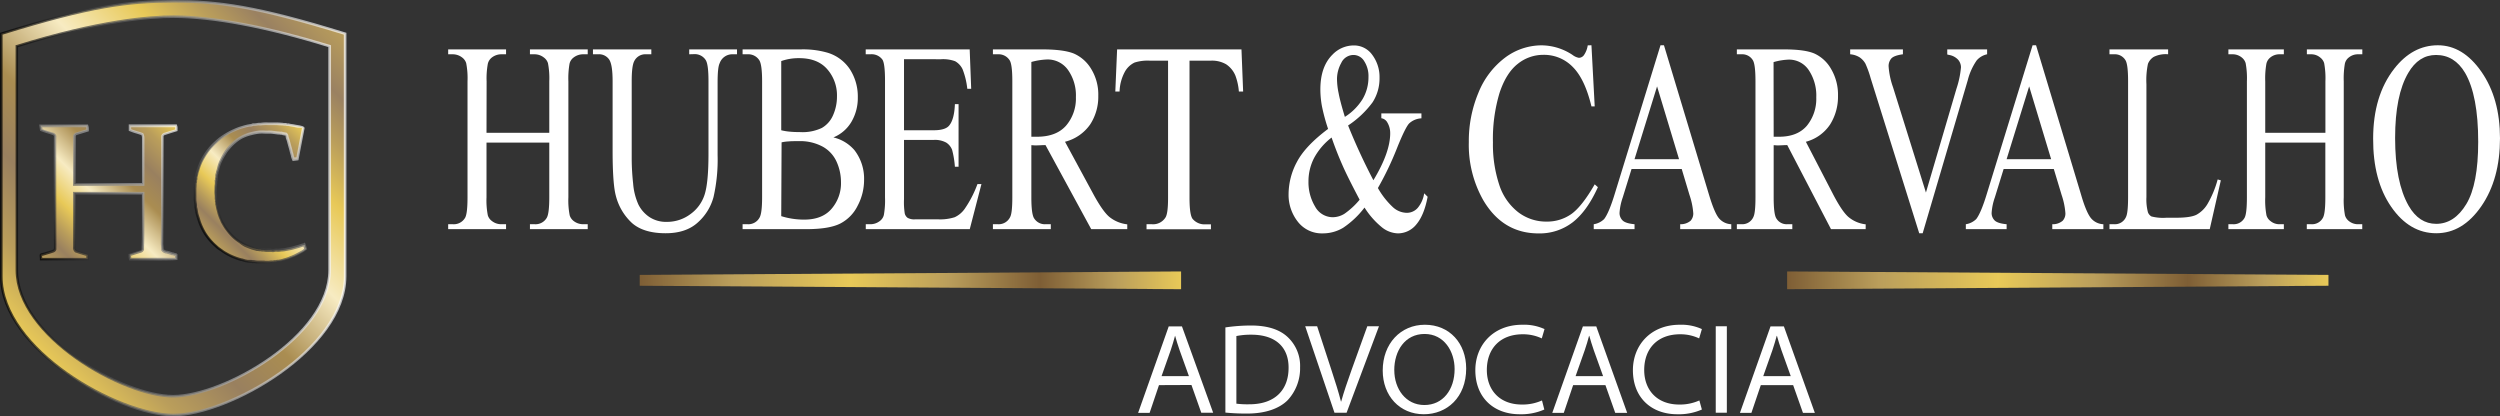 <svg xmlns="http://www.w3.org/2000/svg" xmlns:xlink="http://www.w3.org/1999/xlink" viewBox="0 0 721.26 120.11"><rect x="0" y="0" width="721.26" height="120.11" fill="#333333" stroke="none"/><defs><style>.cls-1{isolation:isolate;}.cls-2{fill:#fff;}.cls-3{fill:url(#linear-gradient);}.cls-4{fill:url(#linear-gradient-2);}.cls-5{fill:url(#linear-gradient-3);}.cls-6{opacity:0.7;mix-blend-mode:overlay;}.cls-7{fill:url(#linear-gradient-4);}.cls-8{fill:url(#linear-gradient-5);}.cls-9{fill:url(#linear-gradient-6);}.cls-10{fill:url(#linear-gradient-7);}.cls-11{fill:url(#linear-gradient-8);}</style><linearGradient id="linear-gradient" x1="184.56" y1="80.87" x2="340.75" y2="80.87" gradientUnits="userSpaceOnUse"><stop offset="0" stop-color="#7e5e35"/><stop offset="0.17" stop-color="#ba9e5b"/><stop offset="0.39" stop-color="#e8c958"/><stop offset="0.57" stop-color="#ba9e5b"/><stop offset="0.74" stop-color="#7e5e35"/><stop offset="0.88" stop-color="#ba9e5b"/><stop offset="1" stop-color="#e8c958"/></linearGradient><linearGradient id="linear-gradient-2" x1="515.59" y1="80.87" x2="671.77" y2="80.87" xlink:href="#linear-gradient"/><linearGradient id="linear-gradient-3" x1="5.04" y1="94.93" x2="94.9" y2="5.07" gradientUnits="userSpaceOnUse"><stop offset="0" stop-color="#e8c958"/><stop offset="0.12" stop-color="#ba9e5b"/><stop offset="0.26" stop-color="#99805f"/><stop offset="0.39" stop-color="#aa8d51"/><stop offset="0.56" stop-color="#f7ebc2"/><stop offset="0.71" stop-color="#e8c958"/><stop offset="0.81" stop-color="#ba9e5b"/><stop offset="0.89" stop-color="#9a8161"/><stop offset="1" stop-color="#ba9e5b"/></linearGradient><linearGradient id="linear-gradient-4" y1="60.06" x2="99.94" y2="60.06" gradientUnits="userSpaceOnUse"><stop offset="0"/><stop offset="1" stop-color="#fff"/></linearGradient><linearGradient id="linear-gradient-5" x1="11.97" y1="74.83" x2="50.63" y2="36.17" gradientUnits="userSpaceOnUse"><stop offset="0" stop-color="#ba9e5b"/><stop offset="0.11" stop-color="#99805f"/><stop offset="0.19" stop-color="#ba9e5b"/><stop offset="0.29" stop-color="#e8c958"/><stop offset="0.44" stop-color="#f7ebc2"/><stop offset="0.61" stop-color="#aa8d51"/><stop offset="0.74" stop-color="#99805f"/><stop offset="0.88" stop-color="#ba9e5b"/><stop offset="1" stop-color="#e8c958"/></linearGradient><linearGradient id="linear-gradient-6" x1="61.47" y1="70.19" x2="91.09" y2="40.57" xlink:href="#linear-gradient-5"/><linearGradient id="linear-gradient-7" x1="11.57" y1="75.19" x2="50.94" y2="35.82" xlink:href="#linear-gradient-4"/><linearGradient id="linear-gradient-8" x1="61.22" y1="70.47" x2="91.38" y2="40.31" xlink:href="#linear-gradient-4"/></defs><title>logo-hubert-e-carvalho-advocacia</title><g class="cls-1"><g id="Layer_1" data-name="Layer 1"><path class="cls-2" d="M140.36,38.31h18.11V23.47a22.7,22.7,0,0,0-.38-5.24,3.19,3.19,0,0,0-1.2-1.65,4.36,4.36,0,0,0-2.62-.92h-1.38V14.25h16.67v1.41h-1.38a4.51,4.51,0,0,0-2.62.88,3.1,3.1,0,0,0-1.25,1.86,24.41,24.41,0,0,0-.33,5.07V56.93a22.4,22.4,0,0,0,.38,5.2,3.25,3.25,0,0,0,1.17,1.65,4.47,4.47,0,0,0,2.65.91h1.38v1.42H152.89V64.69h1.38a3.73,3.73,0,0,0,3.48-1.87q.72-1.23.72-5.89V41.14H140.36V56.93a22.4,22.4,0,0,0,.38,5.2,3.19,3.19,0,0,0,1.2,1.65,4.34,4.34,0,0,0,2.62.91H146v1.42h-16.7V64.69h1.38a3.76,3.76,0,0,0,3.51-1.87q.69-1.23.69-5.89V23.47a22.7,22.7,0,0,0-.38-5.24,3.21,3.21,0,0,0-1.18-1.65,4.43,4.43,0,0,0-2.64-.92h-1.38V14.25H146v1.41h-1.41a4.51,4.51,0,0,0-2.62.88,3.21,3.21,0,0,0-1.23,1.86,23.26,23.26,0,0,0-.35,5.07Z" transform="translate(0 0)"/><path class="cls-2" d="M198.84,15.66V14.25h13.79v1.41h-1.47a3.85,3.85,0,0,0-3.53,2.57q-.6,1.18-.6,5.5v21a48.48,48.48,0,0,1-1.17,12.1,15,15,0,0,1-4.57,7.38q-3.4,3.09-9.26,3.08c-4.26,0-7.48-1-9.69-2.94a16.08,16.08,0,0,1-4.68-7.92q-.91-3.4-.92-12.77V23.43q0-4.79-1-6.27a3.55,3.55,0,0,0-3.2-1.5h-1.47V14.25h16.84v1.41h-1.5a3.57,3.57,0,0,0-3.44,2q-.72,1.38-.72,5.74V46a68,68,0,0,0,.41,6.92A18.2,18.2,0,0,0,184.18,59a9.41,9.41,0,0,0,3.15,3.6,8.7,8.7,0,0,0,5,1.41,11.24,11.24,0,0,0,6.84-2.22,11,11,0,0,0,4.12-5.67q1.11-3.46,1.11-11.73v-21q0-4.86-.81-6.08a3.73,3.73,0,0,0-3.33-1.69Z" transform="translate(0 0)"/><path class="cls-2" d="M240.44,39.64a11.52,11.52,0,0,1,6.07,3.68,13.45,13.45,0,0,1,2.78,8.6,15.81,15.81,0,0,1-1.84,7.4,11.45,11.45,0,0,1-5,5.16q-3.21,1.63-9.78,1.63H214.24V64.69h1.46a3.66,3.66,0,0,0,3.51-2.06q.66-1.34.66-5.7V23.43q0-4.82-.83-6.08a3.76,3.76,0,0,0-3.34-1.69h-1.46V14.25h16.84a25.29,25.29,0,0,1,7.55.92A11.82,11.82,0,0,1,245.21,20a14.43,14.43,0,0,1,2.27,8.05,13.63,13.63,0,0,1-1.78,7A10.74,10.74,0,0,1,240.44,39.64Zm-15.05-2.06a16.27,16.27,0,0,0,2.42.4c.91.09,1.91.13,3,.13a13,13,0,0,0,6.3-1.2,7.75,7.75,0,0,0,3.24-3.69,13.19,13.19,0,0,0,1.12-5.43A11.41,11.41,0,0,0,238.69,20q-2.79-3.23-8.13-3.22a15,15,0,0,0-5.17.84Zm0,24.78a22.06,22.06,0,0,0,6.58,1c3.46,0,6.11-1,7.93-3.11a11.29,11.29,0,0,0,2.73-7.71,14.28,14.28,0,0,0-1.24-5.81,9.35,9.35,0,0,0-4-4.4,13.65,13.65,0,0,0-6.9-1.61c-1.19,0-2.2,0-3,.08a11.25,11.25,0,0,0-2,.27Z" transform="translate(0 0)"/><path class="cls-2" d="M260.81,17.08v20.5h8.56c2.22,0,3.71-.45,4.45-1.34q1.5-1.76,1.67-6.2h1.06V48.1h-1.06a26.24,26.24,0,0,0-.8-4.86,4.3,4.3,0,0,0-1.7-2.1,6.74,6.74,0,0,0-3.62-.77h-8.56v17.1a20.33,20.33,0,0,0,.23,4.18,2.28,2.28,0,0,0,.8,1.19,3.87,3.87,0,0,0,2.19.44h6.61a13.8,13.8,0,0,0,4.79-.61,7.22,7.22,0,0,0,2.88-2.41A31.83,31.83,0,0,0,282,53.11h1.15l-3.37,13h-30V64.69h1.38a4.39,4.39,0,0,0,2.61-.88A3.06,3.06,0,0,0,255,62a23.84,23.84,0,0,0,.33-5V23.28q0-4.94-.75-6.08a3.85,3.85,0,0,0-3.44-1.54h-1.38V14.25h30l.43,11.36h-1.12A22.14,22.14,0,0,0,277.72,20a5.18,5.18,0,0,0-2.17-2.34,10.06,10.06,0,0,0-4.05-.57Z" transform="translate(0 0)"/><path class="cls-2" d="M325.22,66.11h-10.4L301.63,41.86c-1,0-1.77.08-2.38.08l-.81,0-.89-.06V56.93q0,4.89.81,6.08a3.65,3.65,0,0,0,3.27,1.68h1.53v1.42h-16.7V64.69h1.47a3.65,3.65,0,0,0,3.53-2.14q.6-1.19.6-5.62V23.43c0-3.26-.26-5.29-.8-6.08a3.76,3.76,0,0,0-3.33-1.69h-1.47V14.25h14.2q6.19,0,9.15,1.2a10.93,10.93,0,0,1,5,4.44,14.07,14.07,0,0,1,2.05,7.71,14.67,14.67,0,0,1-2.34,8.3,12.63,12.63,0,0,1-7.26,5l8.05,14.87q2.76,5.13,4.74,6.81a10,10,0,0,0,5.17,2.14ZM297.55,39.45l.95,0c.27,0,.49,0,.66,0q5.58,0,8.41-3.21a12,12,0,0,0,2.83-8.19,12.74,12.74,0,0,0-2.29-7.89,7.19,7.19,0,0,0-6.05-3,19.57,19.57,0,0,0-4.51.72Z" transform="translate(0 0)"/><path class="cls-2" d="M358.17,14.25l.48,12.16h-1.23a17,17,0,0,0-1-4.59,7.26,7.26,0,0,0-2.67-3.27,8.13,8.13,0,0,0-4.39-1.05h-6.18V57.12q0,4.79.87,6a4.48,4.48,0,0,0,3.79,1.6h1.52v1.42H330.78V64.69h1.55a4.2,4.2,0,0,0,3.95-2c.48-.81.71-2.67.71-5.58V17.5h-5.27a12.53,12.53,0,0,0-4.38.54,6.3,6.3,0,0,0-2.88,2.79A12.75,12.75,0,0,0,323,26.41h-1.23l.52-12.16Z" transform="translate(0 0)"/><path class="cls-2" d="M398.52,32.72h11.57v1.42a5.58,5.58,0,0,0-3.54,1.47q-1.14,1.2-3.57,7.28a89.13,89.13,0,0,1-5.45,11.36,23,23,0,0,0,4.38,5.57,6.07,6.07,0,0,0,3.88,1.58A4.19,4.19,0,0,0,409,60a8.53,8.53,0,0,0,1.88-4.23l1,1c-.68,3.59-1.78,6.24-3.28,8a6.83,6.83,0,0,1-5.26,2.56,7.73,7.73,0,0,1-4.59-1.7,23.39,23.39,0,0,1-5.08-5.75,25.62,25.62,0,0,1-6.16,5.83,11.33,11.33,0,0,1-5.86,1.62,8.74,8.74,0,0,1-7.22-3.36,12.52,12.52,0,0,1-2.67-8,19.83,19.83,0,0,1,2.4-9.24q2.4-4.6,9-9.54a53.76,53.76,0,0,1-1.77-6.52,27.14,27.14,0,0,1-.46-4.88q0-6.54,3.47-10a8.52,8.52,0,0,1,6.14-2.68,6.44,6.44,0,0,1,5.35,2.7A10.64,10.64,0,0,1,398,22.4a12.72,12.72,0,0,1-2,7.11,27.76,27.76,0,0,1-7.07,6.69A172.23,172.23,0,0,0,396.23,52q4.84-8,4.85-13.53a6,6,0,0,0-.83-3.14,2.36,2.36,0,0,0-1.73-1.22Zm-6.26,24.9q-3.63-6.88-5-10.06c-.94-2.12-2-4.74-3.09-7.88a18.62,18.62,0,0,0-5,5.81,14.64,14.64,0,0,0-1.67,6.89,13.54,13.54,0,0,0,1.9,7.19,5.81,5.81,0,0,0,5.13,3.1,6.47,6.47,0,0,0,3.35-1A21.92,21.92,0,0,0,392.26,57.62ZM388,33.72a16.09,16.09,0,0,0,5.11-5.13,12.32,12.32,0,0,0,1.7-6.39,7.9,7.9,0,0,0-1.23-4.55,3.61,3.61,0,0,0-3-1.79,3.91,3.91,0,0,0-3.63,2.31,9.7,9.7,0,0,0-1.22,4.53,20.73,20.73,0,0,0,.47,4.19Q386.62,29.2,388,33.72Z" transform="translate(0 0)"/><path class="cls-2" d="M459.14,13.06l.94,17.64h-.94q-1.9-7.92-5.41-11.4a11.52,11.52,0,0,0-8.42-3.48,11.72,11.72,0,0,0-7.45,2.62q-3.32,2.61-5.23,8.35a45.83,45.83,0,0,0-1.91,14.27,37.12,37.12,0,0,0,1.8,12.2,16.38,16.38,0,0,0,5.42,7.91,13.23,13.23,0,0,0,8.25,2.76,12.11,12.11,0,0,0,7.12-2.16q3.07-2.16,6.77-8.59L461,54q-3.12,6.91-7.27,10.13a15.61,15.61,0,0,1-9.85,3.21q-10.29,0-15.94-9.56A32.33,32.33,0,0,1,423.76,41a36,36,0,0,1,2.78-14.26,23.66,23.66,0,0,1,7.64-10.08,17.64,17.64,0,0,1,10.64-3.58,16.4,16.4,0,0,1,8.85,2.76,4.27,4.27,0,0,0,1.83.84,1.83,1.83,0,0,0,1.44-.73,6.68,6.68,0,0,0,1.13-2.87Z" transform="translate(0 0)"/><path class="cls-2" d="M485.18,48.75H470.71l-2.53,8.18a16.81,16.81,0,0,0-.94,4.51,3,3,0,0,0,.82,2.09c.54.6,1.71,1,3.51,1.16v1.42H459.8V64.69a5.42,5.42,0,0,0,3-1.49q1.41-1.83,3.12-7.46l13.14-42.68h1l13,43.14q1.57,5.2,2.85,6.75a4.9,4.9,0,0,0,3.57,1.74v1.42H484.74V64.69a4.4,4.4,0,0,0,3-1,3.12,3.12,0,0,0,.78-2.14,21.12,21.12,0,0,0-1.1-5.32Zm-.77-2.83-6.34-21-6.5,21Z" transform="translate(0 0)"/><path class="cls-2" d="M538.25,66.11h-10L515.63,41.86c-.94,0-1.7.08-2.29.08l-.77,0-.86-.06V56.93q0,4.89.77,6.08a3.47,3.47,0,0,0,3.15,1.68h1.46v1.42h-16V64.69h1.4a3.49,3.49,0,0,0,3.39-2.14q.58-1.19.58-5.62V23.43q0-4.89-.77-6.08a3.56,3.56,0,0,0-3.2-1.69h-1.4V14.25h13.61q6,0,8.77,1.2a10.57,10.57,0,0,1,4.8,4.44,14.56,14.56,0,0,1,2,7.71A15.1,15.1,0,0,1,528,35.9a12.1,12.1,0,0,1-7,5l7.71,14.87q2.64,5.13,4.55,6.81a9.33,9.33,0,0,0,5,2.14ZM511.71,39.45l.91,0c.26,0,.47,0,.64,0q5.34,0,8.06-3.21A12.29,12.29,0,0,0,524,28.09a13.18,13.18,0,0,0-2.19-7.89,6.8,6.8,0,0,0-5.8-3,18,18,0,0,0-4.33.72Z" transform="translate(0 0)"/><path class="cls-2" d="M573.29,14.25v1.41a5.46,5.46,0,0,0-3,1.76,17.61,17.61,0,0,0-2.59,5.74l-13,44.13h-1l-14-44.7a29,29,0,0,0-1.51-4.21,5.44,5.44,0,0,0-1.7-1.85,6.06,6.06,0,0,0-2.71-.87V14.25H549v1.41q-2.58.35-3.36,1.23a3.33,3.33,0,0,0-.77,2.26,22.44,22.44,0,0,0,1.27,6l9.5,30.4,8.82-30a26.58,26.58,0,0,0,1.29-6.15,3.41,3.41,0,0,0-.79-2.13,4.64,4.64,0,0,0-2.7-1.43l-.47-.12V14.25Z" transform="translate(0 0)"/><path class="cls-2" d="M592.53,48.75H578.06l-2.53,8.18a16.81,16.81,0,0,0-.94,4.51,3,3,0,0,0,.81,2.09c.54.6,1.72,1,3.52,1.16v1.42H567.15V64.69a5.42,5.42,0,0,0,3-1.49q1.41-1.83,3.11-7.46l13.15-42.68h1l13,43.14c1,3.47,2,5.72,2.85,6.75a4.88,4.88,0,0,0,3.57,1.74v1.42H592.09V64.69a4.37,4.37,0,0,0,3-1,3.08,3.08,0,0,0,.79-2.14,21.12,21.12,0,0,0-1.1-5.32Zm-.77-2.83-6.34-21-6.5,21Z" transform="translate(0 0)"/><path class="cls-2" d="M639.81,51.77l.91.26-3.2,14.08H608.59V64.69H610a3.47,3.47,0,0,0,3.38-2.14q.58-1.21.58-5.66V23.43c0-3.24-.25-5.27-.77-6.08A3.54,3.54,0,0,0,610,15.66h-1.41V14.25h16.92v1.41a7.73,7.73,0,0,0-4.18.77,4.18,4.18,0,0,0-1.64,2,23,23,0,0,0-.44,5.85V56.89a14.51,14.51,0,0,0,.44,4.36,2.31,2.31,0,0,0,1,1.19,13.26,13.26,0,0,0,4.3.38h2.73q4.31,0,6-.88a8.46,8.46,0,0,0,3.17-3.12A29.17,29.17,0,0,0,639.81,51.77Z" transform="translate(0 0)"/><path class="cls-2" d="M653.53,38.31h17.36V23.47a23.72,23.72,0,0,0-.36-5.24,3.17,3.17,0,0,0-1.16-1.65,4,4,0,0,0-2.5-.92h-1.33V14.25h16v1.41H680.2a4.14,4.14,0,0,0-2.5.88,3.08,3.08,0,0,0-1.2,1.86,25.41,25.41,0,0,0-.32,5.07V56.93a23.41,23.41,0,0,0,.36,5.2,3.23,3.23,0,0,0,1.13,1.65,4.14,4.14,0,0,0,2.53.91h1.32v1.42h-16V64.69h1.33a3.54,3.54,0,0,0,3.33-1.87q.69-1.23.69-5.89V41.14H653.53V56.93a23.41,23.41,0,0,0,.36,5.2,3.17,3.17,0,0,0,1.16,1.65,4,4,0,0,0,2.5.91h1.35v1.42h-16V64.69h1.32a3.56,3.56,0,0,0,3.36-1.87q.66-1.23.66-5.89V23.47a23.72,23.72,0,0,0-.36-5.24,3.23,3.23,0,0,0-1.13-1.65,4.15,4.15,0,0,0-2.53-.92H642.9V14.25h16v1.41h-1.35a4.16,4.16,0,0,0-2.5.88,3.21,3.21,0,0,0-1.19,1.86,24.41,24.41,0,0,0-.33,5.07Z" transform="translate(0 0)"/><path class="cls-2" d="M703.32,13.06q7.27,0,12.6,7.67t5.34,19.14q0,11.82-5.38,19.62t-13,7.8q-7.73,0-13-7.61T684.66,40q0-12.36,6.07-20.16Q696,13.07,703.32,13.06Zm-.52,2.8q-5,0-8,5.16Q691,27.44,691,39.83q0,12.7,3.91,19.55,3,5.19,7.93,5.2,5.26,0,8.7-5.7t3.43-18q0-13.32-3.78-19.85Q708.14,15.86,702.8,15.86Z" transform="translate(0 0)"/><path class="cls-2" d="M334.37,111.11l-2.7,8h-3.32l8.83-24.94H341L350,119.07h-3.43l-2.83-8Zm8.64-2.59-2.68-7.46c-.57-1.59-.93-2.88-1.3-4.17H339c-.36,1.31-.73,2.63-1.23,4.1l-2.66,7.53Z" transform="translate(0 0)"/><path class="cls-2" d="M353.53,94.46a51.61,51.61,0,0,1,7.38-.55c4.95,0,8.51,1.24,10.81,3.55a11.34,11.34,0,0,1,3.36,8.53,13.47,13.47,0,0,1-3.55,9.43c-2.44,2.48-6.51,3.89-11.66,3.89a60.07,60.07,0,0,1-6.34-.28Zm3.17,22a25.62,25.62,0,0,0,3.71.18c7.65,0,11.35-4.35,11.35-10.51.05-5.76-3.52-9.57-10.76-9.57a21,21,0,0,0-4.3.39Z" transform="translate(0 0)"/><path class="cls-2" d="M385,119.07l-8.44-24.94H380l4.08,12.49c1.16,3.55,2.08,6.41,2.79,9.22h.07c.76-2.77,1.82-5.8,3-9.14l4.53-12.57h3.37l-9.34,24.94Z" transform="translate(0 0)"/><path class="cls-2" d="M423,106.32c0,8.3-5.52,13.19-12.22,13.19-7,0-11.86-5.35-11.86-12.61,0-7.78,5.19-13.21,12.16-13.21C418.25,93.69,423,99.1,423,106.32Zm-20.74.47c0,5.41,3.31,10.06,8.68,10.06s8.72-4.45,8.72-10.37c0-5.07-3-10.13-8.66-10.13S402.25,101.21,402.25,106.79Z" transform="translate(0 0)"/><path class="cls-2" d="M445.54,118.15a16.58,16.58,0,0,1-7.13,1.36c-7.27,0-12.77-4.62-12.77-12.71,0-7.16,5.08-13.11,13.53-13.11a14.26,14.26,0,0,1,6.43,1.25l-.79,2.69a12.65,12.65,0,0,0-5.49-1.19c-6.5,0-10.36,4.12-10.36,10.32,0,5.58,3.52,9.95,10.12,9.95a13.59,13.59,0,0,0,5.79-1.18Z" transform="translate(0 0)"/><path class="cls-2" d="M453.86,111.11l-2.7,8h-3.32l8.83-24.94h3.86l8.92,24.94H466l-2.83-8Zm8.64-2.59-2.68-7.46c-.56-1.59-.93-2.88-1.3-4.17h-.07c-.35,1.31-.72,2.63-1.23,4.1l-2.66,7.53Z" transform="translate(0 0)"/><path class="cls-2" d="M491,118.15a16.58,16.58,0,0,1-7.13,1.36c-7.27,0-12.77-4.62-12.77-12.71,0-7.16,5.08-13.11,13.53-13.11A14.26,14.26,0,0,1,491,94.94l-.79,2.69a12.67,12.67,0,0,0-5.5-1.19c-6.49,0-10.35,4.12-10.35,10.32,0,5.58,3.52,9.95,10.12,9.95a13.59,13.59,0,0,0,5.79-1.18Z" transform="translate(0 0)"/><path class="cls-2" d="M498.2,94.13v24.94H495V94.13Z" transform="translate(0 0)"/><path class="cls-2" d="M508,111.11l-2.71,8h-3.31l8.82-24.94h3.86l8.93,24.94h-3.43l-2.83-8Zm8.64-2.59-2.68-7.46c-.57-1.59-.93-2.88-1.3-4.17h-.07c-.36,1.31-.73,2.63-1.23,4.1l-2.66,7.53Z" transform="translate(0 0)"/><polygon class="cls-3" points="340.75 78.31 184.56 79.31 184.56 82.44 340.75 83.44 340.75 78.31"/><polygon class="cls-4" points="515.59 78.31 671.77 79.31 671.77 82.44 515.59 83.44 515.59 78.31"/><path class="cls-5" d="M50,.38C37.29.38,26.58,1.61.38,9.73v70c0,21.22,33.66,40,49.59,40s49.59-18.76,49.59-40v-70C73.35,1.61,62.5.38,50,.38ZM95.09,77.94c0,19.31-30.63,36.37-45.12,36.37S4.85,97.25,4.85,77.94V13.32C28.69,5.93,43.47,4.8,50,4.8c7.19,0,21.28,1.13,45.12,8.52Z" transform="translate(0 0)"/><g class="cls-6"><path class="cls-7" d="M50,120.11c-16,0-50-19.09-50-40.35V9.46l.26-.08C26,1.4,36.8,0,50,0,62.86,0,74.09,1.45,99.68,9.38l.26.08v70.3C99.94,101,66,120.11,50,120.11ZM.75,10V79.76c0,20.86,33.43,39.6,49.22,39.6s49.22-18.74,49.22-39.6V10C73.89,2.19,62.74.75,50,.75,36.92.75,26.2,2.14.75,10ZM50,114.69c-14.59,0-45.5-17.39-45.5-36.75V13L4.73,13C28.7,5.53,43.36,4.43,50,4.43c11.58,0,27.22,3,45.23,8.53l.27.08v64.9C95.47,97.3,64.56,114.69,50,114.69ZM5.22,13.59V77.94c0,19,30.4,36,44.75,36s44.75-17,44.75-36V13.59C76.88,8.08,61.42,5.18,50,5.18,43.43,5.18,28.93,6.27,5.22,13.59Z" transform="translate(0 0)"/></g><path class="cls-8" d="M22,72.49c1.14.41,2.23.72,3.3,1.05v1.2H11.87a5.19,5.19,0,0,1-.06-1.18c.09-.18.26-.13.39-.16.59-.18,1.19-.37,1.79-.54l1.24-.4a.94.94,0,0,0,.67-.67c0-.59,0-1.27,0-2s-.09-29.85,0-30.58c-.14-.55-.54-.65-.89-.76-.76-.24-1.53-.44-2.27-.71l-.85-.33-.15-1.17h.56c.9,0,11.24,0,12.81,0a2.79,2.79,0,0,1,.14,1.27l-3.32,1-.28.21-.21.42v14H41.29c0-.16,0-9.12,0-13.43a2.72,2.72,0,0,0-.26-1.1c-1.17-.43-2.41-.7-3.56-1.2V36.27H50.73a2.39,2.39,0,0,1,.13.47c0,.27,0,.54,0,.79l-1.9.58-1.37.45a1.05,1.05,0,0,0-.77.64l-.09,31.18s.08,1,.13,1.62c.23.46.76.58,1.23.73a11,11,0,0,1,1.6.51c.35,0,.63.23,1,.21.06,0,.13.09.18.14V74.7c-.42.08-12,.1-13.27,0a4,4,0,0,1-.13-.6c0-.21,0-.43,0-.63l3.14-1c.26-.08.35-.19.58-.56a7.88,7.88,0,0,1,0-.84c.2-2.48.09-12.43.09-14.92v-.5H21.45c0,.17,0,10.5,0,15.51A1.34,1.34,0,0,0,22,72.49Z" transform="translate(0 0)"/><path class="cls-9" d="M87.51,37c-.57,3-1.14,6-1.71,8.92l-1.14.15a9,9,0,0,1-.34-1c-.09-.46-.25-.9-.35-1.37-.07-.31-.16-.63-.25-.95-.19-.66-.37-1.32-.54-2a7.44,7.44,0,0,1-.38-1.3,1.8,1.8,0,0,0-.15-.42l-.19-.18a11.16,11.16,0,0,1-1.3-.3,2.47,2.47,0,0,0-.39,0c-.12,0-.24-.08-.36-.09-.59-.07-1.19-.14-1.78-.23a15.41,15.41,0,0,0-1.92-.07,11.65,11.65,0,0,0-2,0,16,16,0,0,0-2.37.46,11.5,11.5,0,0,0-2.78,1.09,10.51,10.51,0,0,0-1.5,1,14.93,14.93,0,0,0-1.94,1.87,11.19,11.19,0,0,0-1.4,1.93,17.4,17.4,0,0,0-1,1.86A10.3,10.3,0,0,0,63,48.36a7.49,7.49,0,0,1-.33,1.17c-.08.22,0,.43-.14.65a3,3,0,0,0-.12.91c0,.19-.14.35-.11.56a.53.53,0,0,1-.09.51.33.33,0,0,0,0,.1,18.16,18.16,0,0,1-.1,1.82,16.64,16.64,0,0,0,0,1.87c0,.47.06.94.09,1.42,0,.16.1.32.1.51a.81.81,0,0,0,0,.48c.07.15,0,.37.05.53.17.53.21,1.08.37,1.61s.26,1,.43,1.48a8.06,8.06,0,0,0,.5,1.26c.16.3.24.64.41.94.4.67.76,1.37,1.23,2a17.52,17.52,0,0,0,1.83,2.11,12.79,12.79,0,0,0,1.94,1.51,9.69,9.69,0,0,0,1.51.84c.66.29,1.32.55,2,.79.43.15.87.22,1.3.37.19.07.4,0,.61.11s.55,0,.81.13.59,0,.86.1a3.81,3.81,0,0,0,.82.09H78c.27,0,.52.12.81.11a5.25,5.25,0,0,1,1-.12,2.76,2.76,0,0,0,1,0,5.56,5.56,0,0,1,.82-.09,7.17,7.17,0,0,0,.81-.11c.43-.1.87-.17,1.3-.25.82-.16,1.6-.43,2.41-.63a14.78,14.78,0,0,1,1.57-.46.7.7,0,0,0,.16-.09l.4,1.28c-.32.23-.6.48-.91.66-.71.4-1.42.79-2.15,1.15-.52.26-1.09.45-1.62.69s-1.1.36-1.64.54a9.61,9.61,0,0,1-1.52.36,3.19,3.19,0,0,0-.71.11c-.23.1-.47,0-.66.09s-.52,0-.77.1a9.77,9.77,0,0,1-2,.09c-.68,0-1.35,0-2,0a11.3,11.3,0,0,0-1.42-.1c-.2-.14-.44-.06-.66-.11s-.45,0-.66-.1a9.79,9.79,0,0,1-1-.21c-.3-.11-.6-.18-.9-.26a18.2,18.2,0,0,1-2.29-.79,15,15,0,0,1-1.93-.94,9.62,9.62,0,0,1-1.43-.91c-.33-.26-.68-.48-1-.72a.46.46,0,0,0-.07-.07c-.57-.54-1.17-1-1.69-1.61a15.59,15.59,0,0,1-2.06-2.67,17,17,0,0,1-1.57-3.28c-.18-.54-.35-1.09-.53-1.64a9.84,9.84,0,0,1-.28-1.1,7.58,7.58,0,0,0-.27-1.34.34.34,0,0,1,0-.1,12.09,12.09,0,0,0-.11-1.21,9.39,9.39,0,0,1-.09-2q0-1,0-2c0-.56.06-1.12.1-1.67.2-.28,0-.63.18-.94s0-.62.13-.9c.16-.44.2-.91.35-1.36s.27-.86.41-1.29a14.56,14.56,0,0,1,1.24-2.76,22.66,22.66,0,0,1,1.31-2,19.73,19.73,0,0,1,2.66-2.82A17.22,17.22,0,0,1,65,39a20.27,20.27,0,0,1,2.52-1.34,15.28,15.28,0,0,1,2.44-.92,16.49,16.49,0,0,1,1.87-.47A3.76,3.76,0,0,0,73,36s.07,0,.1,0a9.09,9.09,0,0,0,1.17-.12c.32-.08.65,0,1-.09a23.3,23.3,0,0,1,3.34-.09,7.53,7.53,0,0,1,1,0c.68,0,1.35,0,2,.11.18,0,.36.08.56.09a1,1,0,0,1,.57.08c.15.09.41,0,.59,0a10.25,10.25,0,0,0,1.45.26c.43.08.87.18,1.32.24a9.18,9.18,0,0,1,1.23.3C87.36,36.81,87.44,36.92,87.51,37Z" transform="translate(0 0)"/><g class="cls-6"><path class="cls-10" d="M43.18,75.15c-2.69,0-5.16,0-5.6,0l-.29,0-.1-.45a2.6,2.6,0,0,1-.09-.47,2.69,2.69,0,0,1,0-.49v-.45l.85-.26,2.56-.79c.11,0,.15-.05.32-.31v-.14c0-.2,0-.41,0-.62.16-2,.13-8.92.11-12.66,0-1,0-1.74,0-2.23V56.1H21.82V71.23c0,.5.08.75.31.92.87.31,1.71.56,2.53.81l1,.3v1.86H11.5v-.38a1.66,1.66,0,0,0,0-.24c-.08-.66-.1-.93,0-1.12a.69.69,0,0,1,.58-.34l.59-.17,1.24-.37c.42-.12.82-.26,1.23-.4a.55.55,0,0,0,.42-.37v-.49c0-.44,0-.92,0-1.4,0-.26-.1-28.63,0-30.55-.08-.26-.24-.32-.56-.42l-.87-.27c-.5-.14-1-.29-1.48-.47L12,37.9l-.45-.18-.24-1.79.94,0h1.32c3.07,0,10.25,0,11.53,0h.29l.08.28a3.14,3.14,0,0,1,.15,1.44l0,.23-3.48,1.07L22,39l-.14.27V52.79h19.1v-13a2.13,2.13,0,0,0-.16-.81l-1.29-.41a17.5,17.5,0,0,1-2.14-.74l-.23-.1V35.89H51l.13.42a1.57,1.57,0,0,1,.09.4,4,4,0,0,1,0,.6v.49l-.84.26-1.31.41-1.38.45a.68.68,0,0,0-.5.36l-.09,31.1s.07.93.12,1.5a1.47,1.47,0,0,0,.85.45l.12,0,.48.13a7.6,7.6,0,0,1,1.08.36,1.6,1.6,0,0,1,.58.13.87.87,0,0,0,.31.09.56.56,0,0,1,.41.18l.15.12,0,.21V75l-.31,0C50.64,75.12,46.71,75.15,43.18,75.15Zm-5.29-.78c2,0,10.75,0,12.6,0v-.53a1.8,1.8,0,0,1-.41-.13.7.7,0,0,0-.32-.08l-.11,0-.1,0a7.31,7.31,0,0,0-1.06-.35l-.5-.15-.12,0a2,2,0,0,1-1.34-.89l0-.13c0-.58-.13-1.62-.13-1.62l.11-31.34a1.44,1.44,0,0,1,1-.87l1.38-.44,1.32-.41.31-.1a3.84,3.84,0,0,0,0-.48,1.3,1.3,0,0,1,0-.13H37.85v.55c.6.24,1.23.43,1.84.62s1,.3,1.48.48l.15.05.07.16a3,3,0,0,1,.28,1.24v13.8H21.07l0-14.53.32-.55.4-.27,3.08-.94a2.85,2.85,0,0,0-.07-.61c-1.87,0-8.38,0-11.26,0H12.17l.11.56.59.23c.48.17,1,.31,1.44.46l.82.25a1.39,1.39,0,0,1,1.14,1l0,.06v.07c-.1.92,0,30.27,0,30.52,0,.49,0,1,0,1.43l0,.65a1.28,1.28,0,0,1-.9.91c-.42.15-.84.28-1.27.41l-1.23.37-.56.16-.16,0c0,.13,0,.42.07.59H24.89v-.56l-.44-.13c-.85-.25-1.72-.52-2.62-.84l-.07,0a1.67,1.67,0,0,1-.69-1.57V55.35h20.6v.87c0,.49,0,1.27,0,2.23,0,4,0,10.71-.11,12.72,0,.18,0,.37,0,.54v.37l-.06.09a1.29,1.29,0,0,1-.79.72l-2.56.79-.32.1a1.71,1.71,0,0,0,0,.32A2.56,2.56,0,0,0,37.89,74.37Z" transform="translate(0 0)"/><path class="cls-11" d="M77.2,76h-3a3.9,3.9,0,0,1-.66-.07,2.11,2.11,0,0,0-.7,0l-.15,0-.12-.08c-.07-.05-.3,0-.53-.05l-.28,0a2.44,2.44,0,0,1-.39-.06,2,2,0,0,0-.34-.06,4.07,4.07,0,0,1-.67-.16,7.08,7.08,0,0,0-.75-.22l-.11,0a17,17,0,0,1-2-.7l-.29-.11a16.2,16.2,0,0,1-2-1,10.92,10.92,0,0,1-1.49-1L63,72.06l-.45-.33-.54-.5c-.39-.36-.81-.73-1.18-1.14a16.49,16.49,0,0,1-2.11-2.73A18.79,18.79,0,0,1,57.14,64c-.1-.32-.21-.64-.31-1l-.22-.68a7.76,7.76,0,0,1-.28-1.15c0-.14,0-.29-.08-.43a4.68,4.68,0,0,0-.18-.86l0-.17c0-.15,0-.28,0-.41a6.07,6.07,0,0,0-.08-.77,6.54,6.54,0,0,1-.1-1.51c0-.18,0-.36,0-.54,0-.68,0-1.36,0-2,0-.39,0-.79.07-1.18l0-.61.06-.09a.62.62,0,0,0,0-.29,1.29,1.29,0,0,1,.1-.58,1.32,1.32,0,0,0,0-.32,1.61,1.61,0,0,1,.08-.56,4,4,0,0,0,.17-.68c.05-.22.1-.45.17-.67L57,48.23a15.46,15.46,0,0,1,1.27-2.82,20.63,20.63,0,0,1,1.34-2.06,17.33,17.33,0,0,1,2.5-2.69l.2-.19a16.85,16.85,0,0,1,2.44-1.8,20,20,0,0,1,2.56-1.37,15.64,15.64,0,0,1,2.5-.94l.27-.08a14,14,0,0,1,1.64-.4l.3-.05a2.23,2.23,0,0,0,.77-.19l.1-.06h.18l.33,0a4.31,4.31,0,0,0,.75-.08,3.17,3.17,0,0,1,.61-.07l.38,0a10.72,10.72,0,0,1,2.18-.1c.4,0,.8,0,1.2,0h1.22c.6,0,1.21.05,1.81.1a1.59,1.59,0,0,1,.3.06l.25,0h.11a1,1,0,0,1,.63.13s0,0,.07,0a1,1,0,0,1,.45,0,4.54,4.54,0,0,0,.92.18l.47.07.44.09.87.15a9.52,9.52,0,0,1,1.2.28.94.94,0,0,1,.44.27l.16.15v.25l-1.76,9.19-1.64.22-.18-.29c0-.11-.08-.22-.11-.32a6.27,6.27,0,0,1-.24-.77c0-.23-.11-.46-.17-.69s-.13-.44-.18-.67-.15-.62-.24-.92c-.17-.59-.33-1.19-.49-1.78l-.05-.22-.15-.45a4.12,4.12,0,0,1-.25-.92,1.3,1.3,0,0,0,0-.14,1,1,0,0,1,0-.1l0-.05-.38-.07a5.78,5.78,0,0,1-.87-.21h-.09l-.23,0a.9.9,0,0,1-.22-.06l-.12,0-.3,0-1.49-.19a8.31,8.31,0,0,0-1.23-.06H76.4a10.78,10.78,0,0,0-1.61,0,16.05,16.05,0,0,0-2.31.45,11.25,11.25,0,0,0-2.68,1,10.53,10.53,0,0,0-1.48,1,14.8,14.8,0,0,0-1.88,1.82,10.77,10.77,0,0,0-1.36,1.87,15.14,15.14,0,0,0-1,1.83,9.39,9.39,0,0,0-.72,2,8.15,8.15,0,0,1-.35,1.22,1.06,1.06,0,0,0,0,.2,1.35,1.35,0,0,1-.12.48,1.46,1.46,0,0,0-.07.51c0,.09,0,.18,0,.27a1.16,1.16,0,0,1-.08.31.79.79,0,0,0,0,.17,1,1,0,0,1-.08.69,5.3,5.3,0,0,1-.05,1.07,5.83,5.83,0,0,0-.06.72c0,.21,0,.43,0,.64a9.11,9.11,0,0,0,0,1.18c0,.35.05.69.07,1l0,.4a.56.56,0,0,0,0,.15,1.12,1.12,0,0,1,.06.4V58a.38.38,0,0,0,0,.2.93.93,0,0,1,.08.47.24.24,0,0,0,0,.12,6.59,6.59,0,0,1,.2.88c0,.25.1.49.17.73s.11.38.16.57.16.6.26.9l.11.29a5.76,5.76,0,0,0,.37.91c.08.16.14.32.21.48a2.53,2.53,0,0,0,.19.45l.3.51A15.2,15.2,0,0,0,65.7,66,17.53,17.53,0,0,0,67.49,68a13,13,0,0,0,1.89,1.47,10.53,10.53,0,0,0,1.45.81c.61.27,1.26.52,2,.77.2.07.4.12.6.18s.48.12.71.2a.56.56,0,0,0,.2,0,1.66,1.66,0,0,1,.4.08l.31,0a1.79,1.79,0,0,1,.49.08,1.43,1.43,0,0,0,.38,0,1.94,1.94,0,0,1,.46.06,3.11,3.11,0,0,0,.73.07H78a2.26,2.26,0,0,1,.43.07,2.35,2.35,0,0,0,.35,0l.33,0a2,2,0,0,1,.7-.06,2.89,2.89,0,0,0,.83,0,5.71,5.71,0,0,1,.71-.08h.16a6.63,6.63,0,0,0,.76-.11l.8-.16.5-.09c.52-.1,1-.25,1.52-.39l.88-.23.6-.19a5.47,5.47,0,0,1,1-.28l.41-.23.33.93.32,1-.22.16-.29.22a5.71,5.71,0,0,1-.66.47c-.72.41-1.45.8-2.16,1.15-.32.16-.65.29-1,.42l-.67.28a8.22,8.22,0,0,1-1.21.41l-.47.15a9.55,9.55,0,0,1-1.58.37l-.24,0a1.24,1.24,0,0,0-.37.06,1.39,1.39,0,0,1-.5.07h-.15a1.36,1.36,0,0,1-.62.11H78.3A4.62,4.62,0,0,1,77.2,76Zm-.83-.76h.42a4.89,4.89,0,0,0,1.33-.09,2,2,0,0,1,.4,0,.75.75,0,0,0,.29,0,1,1,0,0,1,.49-.09.59.59,0,0,0,.2,0,2.18,2.18,0,0,1,.6-.11l.2,0a8.14,8.14,0,0,0,1.45-.35l.5-.15a9.46,9.46,0,0,0,1.1-.37c.23-.11.46-.2.7-.29s.62-.25.92-.4c.7-.35,1.41-.73,2.12-1.13a5.45,5.45,0,0,0,.57-.41l.09-.07-.2-.65a6.68,6.68,0,0,0-.73.21,5.2,5.2,0,0,1-.67.21l-.85.24c-.51.14-1,.29-1.58.4l-.51.09-.78.15a6.14,6.14,0,0,1-.86.12l-.17,0a4.09,4.09,0,0,0-.6.07,3.27,3.27,0,0,1-1.08,0,1.54,1.54,0,0,0-.46.05,3.11,3.11,0,0,1-.44.07,1.89,1.89,0,0,1-.55-.06l-.29,0h-.9a3.37,3.37,0,0,1-.91-.1,2.72,2.72,0,0,0-.31,0,1.79,1.79,0,0,1-.58-.08,1.3,1.3,0,0,0-.31,0,1.86,1.86,0,0,1-.5-.08l-.23,0a1.54,1.54,0,0,1-.39-.07c-.21-.08-.42-.13-.63-.19s-.45-.11-.67-.19c-.73-.26-1.39-.52-2-.79A10.67,10.67,0,0,1,69,70.12a13.53,13.53,0,0,1-2-1.55,17.45,17.45,0,0,1-1.86-2.16,13.12,13.12,0,0,1-1-1.54l-.29-.51a2.73,2.73,0,0,1-.25-.55c-.06-.13-.11-.27-.17-.39a7.86,7.86,0,0,1-.42-1l-.1-.29c-.11-.31-.2-.64-.29-1s-.09-.36-.15-.54a7.84,7.84,0,0,1-.18-.81A5.67,5.67,0,0,0,62.1,59a1,1,0,0,1,0-.38v-.12a1,1,0,0,1-.09-.57.78.78,0,0,0,0-.24,1.29,1.29,0,0,1-.07-.31l0-.42c0-.32,0-.65-.07-1a9.19,9.19,0,0,1,0-1.28c0-.21,0-.42,0-.62a5.55,5.55,0,0,1,.07-.82,4.49,4.49,0,0,0,0-1,.47.47,0,0,1,.1-.41s0-.12,0-.18a1.15,1.15,0,0,1,.07-.53.43.43,0,0,0,0-.14,1.69,1.69,0,0,0,0-.23,2.08,2.08,0,0,1,.14-.8.71.71,0,0,0,.05-.23,1.44,1.44,0,0,1,.08-.38,8,8,0,0,0,.31-1.12,10.35,10.35,0,0,1,.77-2.13,18.35,18.35,0,0,1,1-1.92,12.2,12.2,0,0,1,1.45-2,15.82,15.82,0,0,1,2-1.91,10.26,10.26,0,0,1,1.56-1,12,12,0,0,1,2.84-1.12,16.4,16.4,0,0,1,2.43-.47,10,10,0,0,1,1.73,0h.92a8.79,8.79,0,0,1,1.34.07l1.47.19.3,0,.26.06a.45.45,0,0,0,.11,0h.11a.9.9,0,0,1,.35,0,4.12,4.12,0,0,0,.75.18l.51.11.1,0,.35.39.06.15a1,1,0,0,1,.11.36,3.72,3.72,0,0,0,.2.74c.06.17.12.33.17.51l.06.21q.23.89.48,1.77c.1.32.19.65.26,1s.1.41.16.61.14.5.19.76a4,4,0,0,0,.2.65l0,0,.57-.07,1.62-8.44,0,0A7.8,7.8,0,0,0,86,36.85c-.31,0-.61-.1-.91-.16l-.43-.08-.44-.06a5.61,5.61,0,0,1-1-.22H83a.82.82,0,0,1-.54-.07s-.1,0-.22,0h-.18c-.13,0-.25,0-.37-.06l-.21,0c-.59,0-1.18-.08-1.77-.1H78.57c-.41,0-.83,0-1.24,0a9.81,9.81,0,0,0-2,.09l-.48,0a2.5,2.5,0,0,0-.47,0,5.27,5.27,0,0,1-.88.1l-.34,0h0a3,3,0,0,1-.94.24l-.27,0c-.53.09-1.06.24-1.57.38l-.27.08a15.15,15.15,0,0,0-2.38.9,18.55,18.55,0,0,0-2.47,1.32A15.83,15.83,0,0,0,62.84,41l-.2.19a17.74,17.74,0,0,0-2.4,2.57,19.69,19.69,0,0,0-1.29,2,15,15,0,0,0-1.22,2.69l-.41,1.29c-.06.2-.1.39-.14.59a5.41,5.41,0,0,1-.21.79,1,1,0,0,0,0,.32,1.71,1.71,0,0,1-.11.61.77.77,0,0,0,0,.28,1.32,1.32,0,0,1-.13.61l0,.43c0,.38-.06.76-.07,1.14,0,.66,0,1.33,0,2,0,.19,0,.38,0,.57a6.62,6.62,0,0,0,.08,1.34,5.51,5.51,0,0,1,.1.89c0,.13,0,.25,0,.37a6,6,0,0,1,.22,1l.06.4a9.46,9.46,0,0,0,.26,1.05l.23.69.3,1A17.85,17.85,0,0,0,59.39,67a15.65,15.65,0,0,0,2,2.6,14.8,14.8,0,0,0,1.14,1.1l.54.49.37.28.69.49a9.16,9.16,0,0,0,1.38.88,14.76,14.76,0,0,0,1.88.92l.29.12a18.82,18.82,0,0,0,2,.66l.11,0a6.55,6.55,0,0,1,.83.25,3.13,3.13,0,0,0,.53.12l.4.07.3,0,.35,0h.17a1.5,1.5,0,0,1,.48.08,3.55,3.55,0,0,1,.81.06,3.31,3.31,0,0,0,.54.06h2.2ZM73,36.34Zm.16,0Z" transform="translate(0 0)"/></g></g></g></svg>